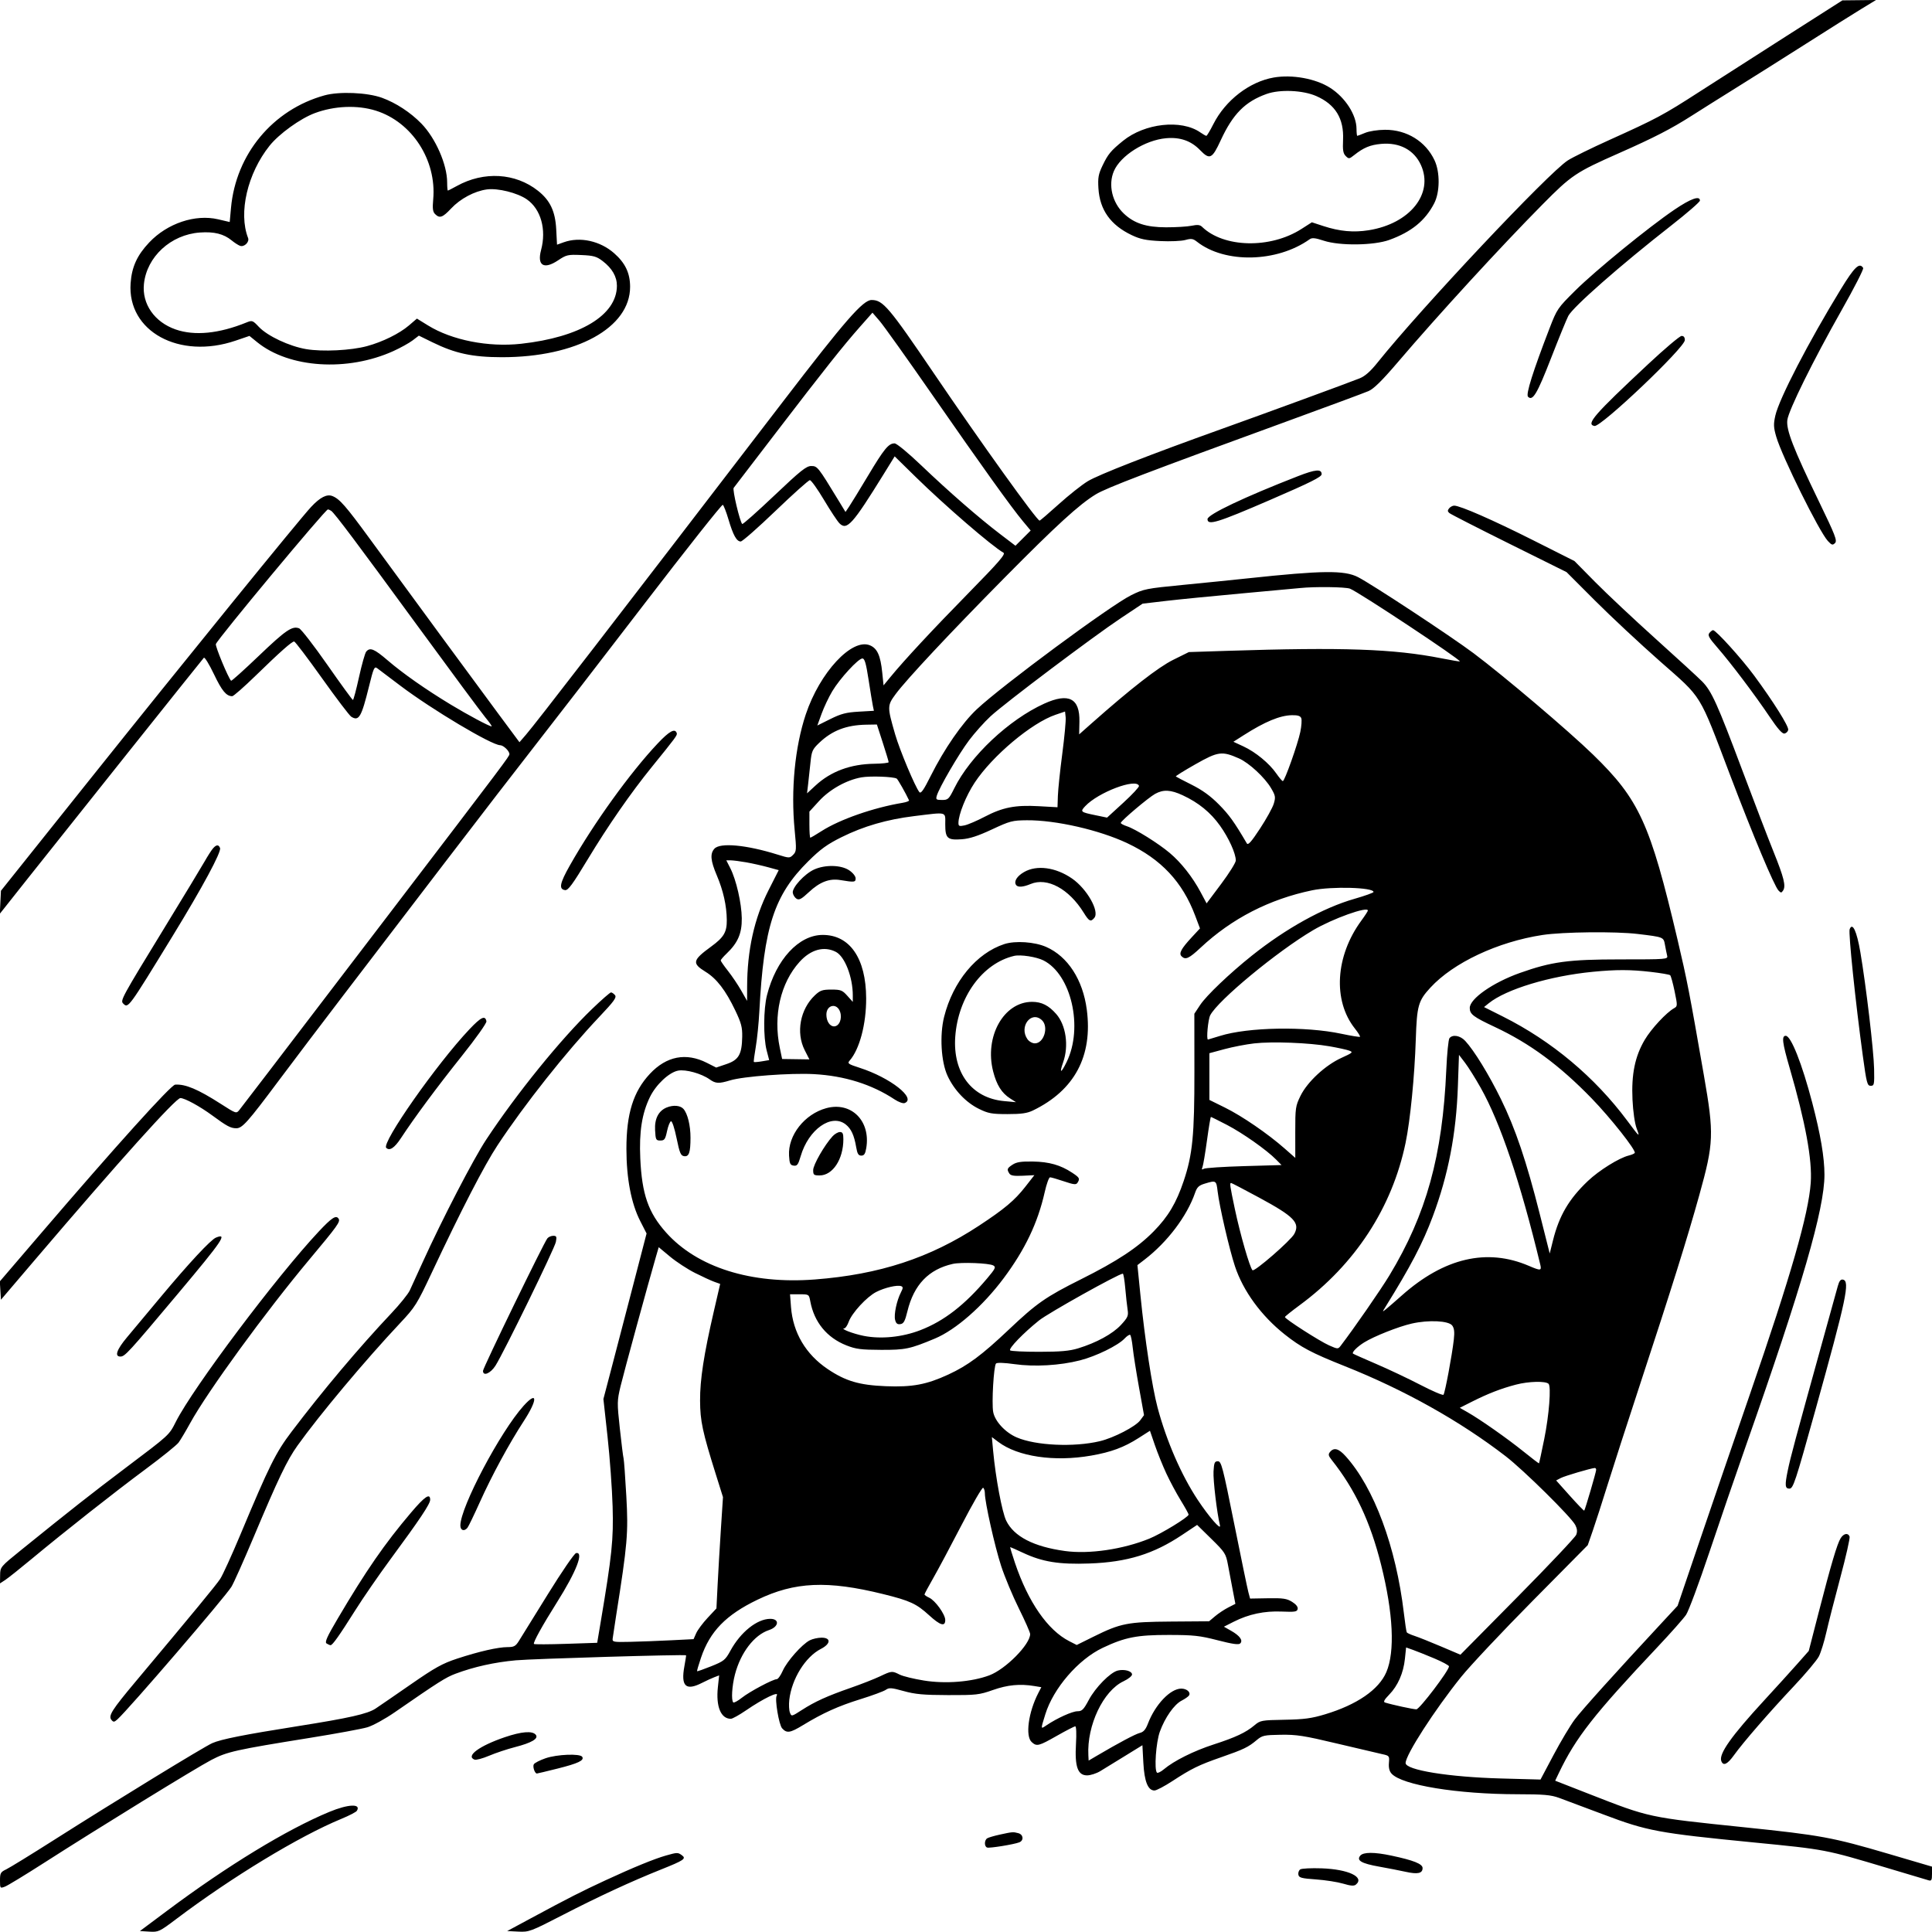 <svg version="1.1" width="1024" height="1024" xmlns="http://www.w3.org/2000/svg"><path d="M947.000 19.011 C 930.775 29.358,909.850 42.758,900.500 48.789 C 881.558 61.006,877.988 62.916,853.066 74.161 C 843.478 78.487,833.541 83.369,830.985 85.010 C 820.705 91.606,753.306 163.208,730.090 192.196 C 726.347 196.870,723.486 199.390,720.614 200.541 C 714.519 202.985,671.553 218.741,647.500 227.354 C 609.290 241.036,582.305 251.571,576.535 255.059 C 573.404 256.952,566.490 262.430,561.171 267.234 C 555.852 272.037,551.275 275.955,551.000 275.939 C 549.495 275.851,520.076 234.864,495.060 198.000 C 471.075 162.657,467.991 159.022,461.971 159.007 C 457.423 158.995,448.007 169.791,414.878 213.000 C 325.340 329.781,283.905 383.484,278.740 389.446 L 275.322 393.392 263.861 377.946 C 252.235 362.276,218.466 316.315,196.087 285.701 C 183.263 268.157,180.027 264.453,176.194 262.926 C 173.241 261.749,169.713 263.543,164.902 268.668 C 158.836 275.129,96.991 351.304,47.470 413.312 L 0.500 472.125 0.198 478.228 L -0.104 484.331 15.198 465.013 C 34.063 441.197,106.959 349.824,108.044 348.633 C 108.478 348.156,110.887 352.073,113.397 357.337 C 117.614 366.183,119.955 369.000,123.088 369.000 C 123.758 369.000,129.301 364.141,135.404 358.203 C 148.418 345.540,154.658 340.000,155.906 340.000 C 156.401 340.000,163.020 348.726,170.614 359.392 C 178.209 370.057,185.210 379.275,186.172 379.875 C 190.230 382.409,191.550 380.147,195.604 363.716 C 198.026 353.898,198.417 353.047,199.974 354.216 C 200.915 354.922,206.452 359.100,212.278 363.500 C 228.996 376.125,260.527 394.917,265.095 394.979 C 266.843 395.002,270.000 398.042,270.000 399.702 C 270.000 400.869,268.550 402.795,205.426 485.500 C 139.855 571.410,128.684 586.028,126.867 588.300 C 125.250 590.322,125.150 590.289,117.009 585.066 C 104.945 577.328,98.254 574.510,92.836 574.885 C 90.600 575.040,61.376 607.435,21.613 653.836 L -0.099 679.173 0.201 684.029 L 0.500 688.886 18.500 667.767 C 63.251 615.263,93.157 582.000,95.612 582.000 C 97.922 582.000,105.968 586.394,112.585 591.270 C 120.251 596.918,122.286 598.000,125.238 598.000 C 128.415 598.000,131.216 594.862,147.549 573.000 C 155.151 562.825,170.659 542.350,182.011 527.500 C 193.363 512.650,217.445 481.150,235.527 457.500 C 253.609 433.850,275.630 405.275,284.464 394.000 C 293.297 382.725,318.907 349.542,341.374 320.260 C 363.842 290.978,382.618 267.264,383.099 267.561 C 383.580 267.858,384.933 271.341,386.106 275.301 C 388.589 283.684,390.431 287.000,392.602 287.000 C 393.457 287.000,401.771 279.687,411.078 270.750 C 420.384 261.813,428.561 254.500,429.249 254.500 C 429.937 254.500,433.298 259.198,436.718 264.940 C 440.137 270.682,443.831 276.275,444.925 277.370 C 448.874 281.318,451.866 277.986,468.438 251.190 L 474.196 241.879 485.348 252.816 C 500.765 267.936,525.845 289.575,531.842 292.932 C 533.128 293.651,529.584 297.750,513.467 314.190 C 494.168 333.876,479.382 349.774,471.902 358.881 L 468.303 363.262 467.610 356.500 C 466.680 347.420,464.974 343.646,461.067 342.028 C 451.526 338.076,434.487 356.435,427.076 378.651 C 421.306 395.949,419.118 418.631,421.173 439.836 C 422.201 450.438,422.150 451.294,420.386 453.059 C 418.537 454.908,418.369 454.905,411.999 452.914 C 395.578 447.783,381.671 446.496,378.655 449.829 C 376.273 452.461,376.602 456.175,379.904 463.934 C 383.350 472.032,385.147 480.052,385.215 487.641 C 385.273 494.064,383.666 496.785,376.907 501.713 C 367.006 508.931,366.645 510.569,373.960 515.070 C 379.865 518.704,384.613 524.887,389.734 535.612 C 392.880 542.202,393.481 544.487,393.387 549.500 C 393.210 558.879,391.535 561.788,385.048 563.984 L 379.597 565.829 374.661 563.328 C 363.656 557.752,353.244 559.756,344.466 569.139 C 335.658 578.556,331.994 590.274,332.013 608.960 C 332.030 624.604,334.558 637.831,339.310 647.135 L 342.698 653.770 335.849 680.135 C 332.083 694.636,326.935 714.375,324.410 724.000 L 319.819 741.500 322.014 761.500 C 323.221 772.500,324.431 789.150,324.701 798.500 C 325.208 816.039,324.375 824.073,318.310 860.110 L 316.524 870.720 300.012 871.269 C 290.930 871.571,283.278 871.600,283.007 871.333 C 282.386 870.721,287.405 861.636,295.201 849.262 C 305.510 832.898,309.607 822.349,305.330 823.177 C 304.400 823.357,297.769 833.022,290.358 845.000 C 283.042 856.825,276.139 867.962,275.019 869.750 C 273.283 872.519,272.401 873.000,269.053 873.000 C 263.963 873.000,253.847 875.311,242.252 879.123 C 234.505 881.670,230.550 883.865,217.876 892.651 C 209.555 898.419,201.099 904.230,199.085 905.563 C 194.789 908.406,185.161 910.580,157.500 914.954 C 129.492 919.383,117.168 921.832,112.513 923.894 C 107.949 925.915,61.302 954.460,28.542 975.277 C 16.465 982.952,5.103 989.937,3.292 990.800 C 0.325 992.216,-0.000 992.794,-0.000 996.660 C -0.000 1000.877,0.045 1000.933,2.624 999.953 C 4.067 999.404,13.405 993.726,23.374 987.335 C 52.530 968.642,103.863 937.062,112.000 932.812 C 120.402 928.423,124.638 927.475,164.500 921.065 C 178.250 918.854,191.857 916.344,194.739 915.487 C 197.622 914.629,204.141 911.050,209.239 907.524 C 232.557 891.398,236.279 889.039,241.471 887.097 C 251.259 883.434,262.093 881.028,273.433 879.996 C 282.463 879.174,363.161 876.800,363.639 877.342 C 363.716 877.429,363.314 880.026,362.747 883.114 C 360.786 893.784,363.485 896.344,372.074 891.962 C 374.271 890.842,377.214 889.489,378.614 888.957 L 381.160 887.989 380.486 894.287 C 379.392 904.502,382.069 911.000,387.371 911.000 C 388.197 911.000,391.792 909.002,395.358 906.560 C 404.765 900.120,413.348 896.011,411.648 898.760 C 410.561 900.519,412.849 914.176,414.545 916.049 C 417.017 918.781,418.769 918.516,425.559 914.383 C 436.118 907.955,444.260 904.274,456.000 900.621 C 462.325 898.653,468.402 896.409,469.505 895.636 C 471.254 894.410,472.467 894.496,479.005 896.310 C 485.111 898.005,489.465 898.399,502.500 898.437 C 517.450 898.480,519.010 898.303,526.271 895.742 C 534.023 893.007,540.593 892.376,548.211 893.636 L 551.923 894.249 550.351 897.287 C 545.056 907.528,543.344 920.191,546.829 923.345 C 549.497 925.760,550.504 925.507,560.190 920.000 C 565.027 917.250,569.402 915.000,569.912 915.000 C 570.455 915.000,570.613 918.838,570.294 924.250 C 569.580 936.362,571.220 941.008,576.199 940.984 C 578.015 940.975,581.152 939.962,583.171 938.734 C 585.189 937.505,591.039 933.914,596.171 930.754 L 605.500 925.007 606.000 934.298 C 606.536 944.260,608.437 949.000,611.895 949.000 C 612.912 949.000,617.176 946.759,621.371 944.021 C 631.602 937.342,635.374 935.499,647.320 931.341 C 659.159 927.220,661.614 926.037,666.006 922.342 C 669.012 919.812,669.962 919.599,678.876 919.459 C 687.216 919.328,691.168 919.944,708.500 924.076 C 719.500 926.698,730.297 929.232,732.493 929.708 C 736.382 930.549,736.478 930.672,736.160 934.365 C 735.940 936.914,736.397 938.781,737.553 940.058 C 743.062 946.146,772.403 950.950,804.275 950.983 C 818.166 950.997,821.948 951.324,826.275 952.886 C 829.149 953.923,839.844 957.924,850.042 961.778 C 873.078 970.484,878.955 971.575,929.500 976.532 C 967.796 980.287,967.252 980.183,1000.500 990.128 C 1011.500 993.418,1021.288 996.341,1022.250 996.623 C 1023.705 997.048,1024.000 996.478,1024.000 993.244 L 1024.000 989.353 1001.020 982.592 C 971.227 973.826,965.099 972.697,924.500 968.494 C 873.471 963.212,874.465 963.425,842.387 950.887 L 824.275 943.807 826.261 939.653 C 835.184 920.992,844.804 908.713,878.481 873.000 C 885.482 865.575,892.311 857.868,893.656 855.874 C 895.001 853.880,900.530 839.030,905.942 822.874 C 911.354 806.718,920.057 781.350,925.281 766.500 C 955.230 681.363,967.000 640.779,967.000 622.648 C 967.000 613.470,964.949 601.363,960.536 584.500 C 955.106 563.751,949.264 549.000,946.474 549.000 C 944.213 549.000,944.650 552.613,948.521 565.934 C 956.930 594.870,960.586 614.743,959.732 626.880 C 958.556 643.584,949.195 676.134,927.484 739.000 C 919.412 762.375,907.486 797.162,900.983 816.304 L 889.159 851.108 881.546 859.304 C 856.133 886.660,838.395 906.348,834.642 911.365 C 832.275 914.530,827.224 922.988,823.419 930.159 L 816.500 943.198 795.500 942.629 C 767.915 941.882,745.000 938.166,745.000 934.439 C 745.000 930.127,760.394 906.255,774.426 888.810 C 779.155 882.930,796.192 864.808,812.287 848.538 L 841.550 818.957 844.229 811.228 C 845.702 806.978,849.219 796.075,852.043 787.000 C 854.868 777.925,862.577 754.075,869.175 734.000 C 886.151 682.348,894.250 656.487,900.646 633.500 C 908.373 605.731,908.548 601.229,903.108 570.000 C 895.382 525.641,894.179 519.452,889.121 498.000 C 874.569 436.292,868.857 423.787,844.332 399.947 C 831.412 387.389,797.082 358.257,781.000 346.206 C 769.055 337.255,727.061 309.602,719.744 305.870 C 712.517 302.182,700.906 302.312,661.500 306.522 C 653.800 307.344,638.275 308.915,627.000 310.012 C 607.519 311.908,606.152 312.180,599.500 315.488 C 588.433 320.991,531.023 363.421,517.707 375.938 C 509.917 383.261,500.468 396.939,493.269 411.315 C 489.502 418.836,488.101 420.823,487.276 419.815 C 485.063 417.114,476.877 397.605,474.469 389.296 C 470.198 374.557,470.205 373.991,474.745 367.845 C 480.456 360.114,503.628 335.358,532.464 306.181 C 559.876 278.444,572.026 267.343,580.817 262.000 C 586.515 258.537,608.214 250.253,683.000 222.988 C 704.175 215.268,723.247 208.193,725.381 207.265 C 728.156 206.059,732.555 201.719,740.816 192.039 C 762.479 166.653,795.249 130.923,817.500 108.428 C 832.975 92.784,835.159 91.319,858.209 81.126 C 876.669 72.963,885.791 68.270,896.500 61.429 C 901.450 58.267,912.475 51.339,921.000 46.034 C 929.525 40.729,945.950 30.370,957.500 23.016 C 969.050 15.661,982.062 7.474,986.415 4.822 L 994.330 0.000 985.415 0.099 L 976.500 0.197 947.000 19.011 M675.094 41.090 C 662.229 43.323,649.472 53.179,643.096 65.810 C 641.377 69.215,639.710 72.000,639.390 72.000 C 639.070 72.000,637.614 71.169,636.154 70.153 C 626.117 63.169,606.706 65.307,595.199 74.664 C 588.719 79.933,587.262 81.697,584.331 87.827 C 582.187 92.309,581.847 94.211,582.190 99.827 C 582.885 111.232,588.631 119.306,599.839 124.626 C 604.371 126.777,607.395 127.406,615.000 127.776 C 620.225 128.030,626.177 127.774,628.226 127.206 C 631.391 126.330,632.324 126.467,634.424 128.119 C 649.215 139.754,676.819 139.153,694.136 126.819 C 695.414 125.909,697.052 126.074,701.636 127.577 C 710.131 130.363,728.184 130.137,736.420 127.143 C 748.122 122.889,755.387 116.962,760.140 107.795 C 763.202 101.888,763.302 91.309,760.354 85.000 C 755.647 74.926,745.591 68.725,734.064 68.790 C 730.280 68.811,725.692 69.520,723.553 70.414 C 721.464 71.286,719.586 72.000,719.378 72.000 C 719.170 72.000,718.990 70.313,718.978 68.250 C 718.935 60.851,713.022 51.670,705.000 46.546 C 697.343 41.656,684.906 39.387,675.094 41.090 M697.618 50.900 C 707.769 55.328,712.371 62.846,711.849 74.146 C 711.600 79.555,711.890 81.319,713.256 82.685 C 714.885 84.314,715.127 84.288,717.739 82.210 C 722.705 78.259,726.235 76.789,732.016 76.265 C 741.789 75.379,749.488 79.463,753.120 87.459 C 760.010 102.626,747.304 118.524,725.500 122.021 C 717.423 123.316,710.049 122.641,701.408 119.815 L 695.316 117.822 689.753 121.382 C 673.265 131.928,648.573 131.366,637.078 120.183 C 636.017 119.150,634.621 119.015,631.578 119.650 C 629.335 120.117,623.225 120.490,618.000 120.478 C 607.492 120.453,601.116 118.375,595.658 113.196 C 589.467 107.321,587.272 97.991,590.371 90.718 C 593.882 82.480,606.868 74.276,617.995 73.267 C 625.437 72.592,631.261 74.611,636.012 79.512 C 641.192 84.857,642.427 84.277,647.016 74.344 C 653.448 60.422,659.949 53.855,671.314 49.798 C 678.359 47.284,690.493 47.792,697.618 50.900 M172.000 50.545 C 144.577 58.137,125.015 81.689,122.429 110.225 L 121.754 117.675 115.627 116.241 C 103.482 113.397,88.669 118.370,79.079 128.510 C 72.667 135.289,69.842 141.480,69.225 150.100 C 67.399 175.621,94.997 190.727,124.859 180.552 L 132.218 178.045 136.359 181.402 C 153.279 195.119,184.152 197.112,208.524 186.062 C 212.285 184.356,216.857 181.821,218.684 180.428 L 222.006 177.894 229.253 181.448 C 241.291 187.351,250.428 189.311,266.000 189.328 C 305.496 189.374,334.016 173.710,333.968 152.000 C 333.952 144.752,331.409 139.410,325.497 134.207 C 318.079 127.677,307.390 125.341,298.867 128.386 L 295.234 129.684 294.805 121.500 C 294.305 111.971,291.573 106.206,285.147 101.116 C 273.183 91.641,256.453 90.654,242.124 98.580 C 239.717 99.911,237.580 101.000,237.374 101.000 C 237.168 101.000,237.000 99.057,237.000 96.682 C 237.000 87.238,230.874 73.247,223.349 65.505 C 217.604 59.593,209.837 54.510,202.461 51.834 C 194.684 49.012,179.809 48.383,172.000 50.545 M199.187 58.647 C 218.392 64.677,231.483 84.902,229.609 105.648 C 229.170 110.518,229.387 112.244,230.594 113.451 C 233.019 115.876,234.575 115.336,239.118 110.489 C 243.987 105.294,251.495 101.294,258.051 100.402 C 263.843 99.614,274.205 102.185,279.217 105.654 C 286.663 110.807,289.703 121.606,286.781 132.527 C 284.578 140.766,288.269 143.012,295.774 138.001 C 300.202 135.044,300.977 134.866,308.078 135.173 C 314.599 135.454,316.180 135.899,319.413 138.366 C 324.436 142.197,326.996 146.644,326.974 151.500 C 326.904 167.036,307.529 178.751,276.191 182.207 C 258.846 184.120,239.539 180.320,226.869 172.500 L 220.977 168.864 216.739 172.497 C 211.692 176.822,202.775 181.217,194.500 183.458 C 185.990 185.763,170.934 186.507,162.297 185.050 C 153.377 183.546,141.768 178.094,137.224 173.276 C 133.942 169.796,133.658 169.694,130.647 170.916 C 116.045 176.843,103.134 178.113,93.079 174.613 C 81.884 170.716,75.193 161.113,76.286 150.514 C 77.777 136.074,90.546 124.338,105.966 123.235 C 113.483 122.697,118.587 123.966,122.775 127.416 C 124.274 128.650,126.274 129.942,127.221 130.287 C 129.429 131.093,132.320 128.267,131.483 126.121 C 126.295 112.817,131.147 91.962,142.848 77.272 C 147.852 70.989,159.140 62.840,166.817 59.967 C 177.204 56.081,189.424 55.583,199.187 58.647 M887.500 111.122 C 873.826 120.387,845.680 143.342,834.926 154.000 C 825.602 163.241,825.230 163.787,821.292 174.000 C 812.457 196.909,808.640 209.040,809.876 210.276 C 812.351 212.751,814.661 208.886,822.058 189.900 C 826.214 179.230,830.345 169.122,831.236 167.438 C 833.800 162.594,858.865 140.578,885.750 119.555 C 894.138 112.997,901.000 107.039,901.000 106.315 C 901.000 103.534,896.153 105.260,887.500 111.122 M975.694 153.250 C 958.577 181.227,942.951 211.391,940.955 220.312 C 939.941 224.843,940.016 226.544,941.450 231.478 C 944.495 241.950,964.216 281.783,968.811 286.741 C 970.853 288.945,971.343 289.086,972.597 287.831 C 973.852 286.577,972.759 283.746,964.146 265.945 C 950.461 237.664,946.630 227.794,947.325 222.611 C 948.037 217.304,961.022 191.040,976.161 164.287 C 982.763 152.620,987.876 142.608,987.523 142.037 C 985.586 138.902,982.934 141.415,975.694 153.250 M494.097 209.212 C 520.558 247.336,536.026 268.907,542.235 276.345 L 546.280 281.191 542.248 285.223 L 538.216 289.254 530.058 283.044 C 518.886 274.539,502.882 260.599,488.291 246.662 C 481.341 240.023,475.251 235.000,474.152 235.000 C 470.974 235.000,468.634 237.842,460.158 252.000 C 455.712 259.425,451.188 266.816,450.103 268.425 L 448.131 271.349 444.316 265.080 C 433.563 247.414,433.235 247.000,429.968 247.000 C 427.367 247.000,424.344 249.416,410.410 262.631 C 401.345 271.227,393.689 278.022,393.397 277.730 C 392.114 276.447,388.117 259.556,388.866 258.579 C 389.320 257.985,399.516 244.675,411.524 229.000 C 436.928 195.836,446.859 183.327,455.893 173.112 L 462.427 165.724 466.215 170.112 C 468.299 172.525,480.846 190.121,494.097 209.212 M873.500 193.065 C 844.775 219.904,840.458 224.877,845.099 225.778 C 848.559 226.450,893.000 184.225,893.000 180.265 C 893.000 178.753,892.419 178.019,891.250 178.058 C 890.288 178.089,882.300 184.843,873.500 193.065 M688.000 252.361 C 659.642 263.395,640.000 272.719,640.000 275.147 C 640.000 278.657,645.237 277.055,673.000 265.053 C 694.664 255.687,700.500 252.775,700.500 251.332 C 700.500 248.480,697.295 248.744,688.000 252.361 M768.072 269.413 C 767.168 270.502,767.197 271.081,768.199 271.935 C 768.915 272.545,783.181 279.836,799.901 288.137 L 830.303 303.231 845.420 318.365 C 853.734 326.689,869.220 341.150,879.834 350.500 C 902.629 370.581,900.196 366.627,917.056 411.000 C 929.218 443.012,940.380 469.618,942.646 472.000 C 943.914 473.333,944.183 473.333,945.072 472.000 C 946.649 469.636,945.540 465.143,939.976 451.346 C 937.126 444.281,929.687 424.884,923.444 408.241 C 910.220 372.987,907.195 366.293,902.188 361.208 C 900.160 359.148,889.050 348.956,877.500 338.560 C 865.950 328.164,851.550 314.642,845.500 308.512 L 834.500 297.367 812.500 286.292 C 791.333 275.637,773.903 268.000,770.748 268.000 C 769.921 268.000,768.717 268.636,768.072 269.413 M175.548 270.765 C 177.387 272.055,188.902 287.394,221.515 332.000 C 239.007 355.925,255.089 377.637,257.253 380.250 C 259.416 382.863,260.907 385.000,260.565 385.000 C 259.332 385.000,247.945 378.924,238.818 373.396 C 225.567 365.371,213.607 356.983,205.500 350.030 C 198.320 343.872,196.101 342.968,194.096 345.384 C 193.464 346.146,191.748 352.221,190.281 358.884 C 188.815 365.548,187.365 370.999,187.058 370.998 C 186.751 370.997,180.652 362.617,173.504 352.375 C 166.356 342.133,159.608 333.421,158.509 333.014 C 154.833 331.654,151.409 334.000,137.118 347.666 C 129.307 355.137,122.720 361.053,122.481 360.814 C 120.967 359.300,113.986 342.478,114.412 341.369 C 115.559 338.380,172.464 269.987,173.780 270.015 C 174.176 270.024,174.972 270.361,175.548 270.765 M715.516 312.006 C 720.078 313.740,774.559 349.821,773.745 350.568 C 773.610 350.692,769.225 349.950,764.000 348.918 C 738.644 343.912,711.706 342.975,650.306 344.964 L 630.111 345.618 621.802 349.735 C 613.912 353.645,599.434 364.909,578.735 383.241 L 571.971 389.232 572.116 382.530 C 572.386 370.096,566.467 367.048,553.485 372.934 C 534.761 381.424,514.260 400.699,505.819 417.750 C 502.923 423.601,502.506 424.000,499.295 424.000 C 496.211 424.000,495.931 423.773,496.518 421.750 C 497.744 417.527,508.165 399.631,513.613 392.393 C 516.603 388.420,521.719 382.698,524.982 379.677 C 532.534 372.686,579.229 337.521,594.214 327.541 L 605.608 319.952 617.964 318.504 C 624.760 317.708,642.736 315.929,657.910 314.550 C 673.085 313.172,687.075 311.882,689.000 311.682 C 696.863 310.868,713.043 311.066,715.516 312.006 M906.018 335.478 C 905.005 336.699,905.740 338.044,910.255 343.228 C 917.405 351.437,930.133 368.300,937.921 379.883 C 942.216 386.270,944.649 389.022,945.805 388.799 C 946.725 388.622,947.618 387.746,947.790 386.853 C 948.149 384.988,939.898 371.840,929.684 358.000 C 923.016 348.965,909.466 334.000,907.953 334.000 C 907.564 334.000,906.693 334.665,906.018 335.478 M460.360 360.250 C 461.310 366.438,462.334 372.677,462.635 374.116 L 463.182 376.732 455.109 377.200 C 448.498 377.583,445.784 378.289,440.119 381.101 L 433.202 384.534 435.474 378.276 C 436.723 374.833,439.265 369.472,441.123 366.363 C 445.145 359.629,454.921 349.000,457.093 349.000 C 458.285 349.000,459.022 351.537,460.360 360.250 M563.025 399.538 C 561.855 408.457,560.809 418.477,560.699 421.805 L 560.500 427.857 550.500 427.299 C 538.076 426.605,531.401 427.918,521.803 432.944 C 517.786 435.048,513.038 437.082,511.250 437.464 C 508.439 438.065,508.000 437.890,508.000 436.169 C 508.000 431.730,512.021 421.736,516.585 414.829 C 525.993 400.593,546.758 383.156,559.438 378.844 L 564.500 377.122 564.825 380.223 C 565.004 381.928,564.194 390.620,563.025 399.538 M689.703 380.668 C 690.055 381.585,689.826 384.847,689.194 387.918 C 687.861 394.393,680.895 414.000,679.928 414.000 C 679.567 414.000,678.009 412.178,676.466 409.951 C 672.732 404.562,665.457 398.583,658.990 395.587 L 653.728 393.149 659.114 389.714 C 670.454 382.480,678.425 379.175,684.781 379.070 C 687.900 379.019,689.237 379.453,689.703 380.668 M467.886 393.620 C 469.599 398.911,471.000 403.569,471.000 403.971 C 471.000 404.373,467.586 404.749,463.414 404.805 C 450.823 404.976,440.393 408.831,432.273 416.316 L 427.745 420.490 428.338 415.495 C 428.665 412.748,429.225 407.575,429.584 404.000 C 430.175 398.119,430.611 397.143,434.163 393.748 C 441.016 387.198,448.546 384.289,459.136 384.100 L 464.772 384.000 467.886 393.620 M348.614 394.026 C 333.970 409.550,314.715 436.285,302.037 458.698 C 296.672 468.183,296.069 471.302,299.510 471.771 C 301.112 471.990,303.452 468.810,311.500 455.476 C 322.274 437.628,334.335 420.247,345.500 406.479 C 358.274 390.728,359.056 389.667,358.694 388.580 C 357.786 385.852,354.806 387.463,348.614 394.026 M656.675 401.974 C 662.034 404.345,670.381 412.088,673.721 417.787 C 676.022 421.713,676.160 422.522,675.123 425.983 C 674.491 428.094,671.215 434.023,667.843 439.157 C 663.162 446.286,661.506 448.139,660.835 446.996 C 654.134 435.587,651.488 431.898,646.074 426.420 C 641.610 421.903,637.293 418.769,631.635 415.937 C 627.196 413.716,623.402 411.735,623.203 411.536 C 623.004 411.338,627.715 408.413,633.671 405.038 C 645.638 398.257,647.661 397.987,656.675 401.974 M475.269 412.673 C 475.875 413.042,480.077 420.445,481.808 424.193 C 481.984 424.574,480.412 425.172,478.314 425.522 C 462.918 428.091,445.110 434.309,435.446 440.491 C 432.429 442.421,429.745 444.000,429.481 444.000 C 429.216 444.000,429.000 440.886,429.000 437.081 L 429.000 430.161 434.078 424.605 C 439.747 418.403,448.671 413.411,456.594 412.013 C 461.198 411.200,473.571 411.637,475.269 412.673 M603.683 416.529 C 603.868 417.095,600.137 421.111,595.391 425.455 L 586.763 433.351 580.643 432.087 C 572.666 430.440,572.433 430.235,575.175 427.299 C 582.053 419.935,602.295 412.287,603.683 416.529 M626.895 421.531 C 635.265 425.427,641.623 430.613,646.627 437.626 C 651.280 444.146,655.000 452.343,655.000 456.074 C 655.000 457.204,651.519 462.781,647.264 468.469 L 639.527 478.810 636.344 472.851 C 632.058 464.831,626.045 457.194,620.002 452.099 C 613.911 446.963,601.861 439.439,597.332 437.944 C 595.499 437.340,594.012 436.542,594.027 436.172 C 594.069 435.090,608.765 422.664,612.267 420.750 C 616.642 418.359,620.526 418.566,626.895 421.531 M501.000 436.878 C 501.000 444.351,502.128 445.376,509.748 444.825 C 513.926 444.522,518.305 443.097,525.750 439.617 C 535.306 435.150,536.560 434.821,544.250 434.756 C 559.532 434.629,582.672 439.913,597.495 446.914 C 615.466 455.404,626.735 467.430,633.460 485.298 L 636.011 492.074 631.645 496.787 C 626.048 502.829,624.714 505.314,626.247 506.847 C 628.317 508.917,630.154 508.085,636.393 502.250 C 652.884 486.827,672.823 476.580,695.500 471.871 C 705.929 469.706,728.009 470.316,727.996 472.769 C 727.994 473.171,723.426 474.810,717.844 476.411 C 701.318 481.150,681.595 492.077,663.500 506.519 C 651.775 515.876,639.408 527.668,636.132 532.615 L 633.026 537.303 633.059 568.032 C 633.096 601.650,632.091 611.915,627.398 625.901 C 623.487 637.556,619.161 644.827,611.500 652.621 C 602.970 661.299,592.117 668.458,573.003 678.013 C 554.255 687.386,549.498 690.700,534.730 704.677 C 520.408 718.232,512.984 723.751,502.659 728.522 C 491.083 733.870,483.566 735.275,469.500 734.718 C 455.435 734.160,448.174 732.018,438.683 725.626 C 427.067 717.803,420.288 706.335,419.248 692.750 L 418.731 686.000 423.754 686.000 C 428.768 686.000,428.779 686.007,429.475 689.750 C 431.525 700.770,438.262 708.991,448.581 713.069 C 453.638 715.067,456.320 715.414,467.000 715.454 C 479.852 715.501,482.317 714.984,495.500 709.469 C 506.622 704.816,520.930 692.268,531.953 677.500 C 543.316 662.276,550.059 648.127,553.726 631.811 C 554.692 627.515,555.961 624.000,556.547 624.000 C 557.132 624.000,560.449 624.958,563.917 626.129 C 569.167 627.902,570.368 628.028,571.096 626.879 C 572.488 624.680,572.216 624.171,568.250 621.553 C 562.092 617.489,556.083 615.778,547.460 615.634 C 541.282 615.531,538.792 615.911,536.710 617.273 C 533.758 619.205,533.557 619.750,534.971 621.988 C 535.676 623.102,537.458 623.399,542.076 623.170 L 548.239 622.864 543.370 629.090 C 537.779 636.237,532.416 640.740,518.901 649.634 C 492.913 666.737,466.175 675.503,431.931 678.144 C 398.084 680.755,369.508 671.727,352.991 653.203 C 343.605 642.677,340.233 632.977,339.365 614.000 C 338.715 599.795,340.244 590.110,344.514 581.382 C 347.722 574.826,354.657 568.343,359.418 567.449 C 363.473 566.689,371.785 568.999,376.134 572.095 C 379.302 574.352,381.003 574.433,387.000 572.613 C 393.994 570.491,418.906 568.635,431.357 569.308 C 447.576 570.184,462.085 574.733,474.175 582.735 C 476.252 584.109,478.637 584.970,479.475 584.648 C 485.884 582.189,471.862 571.182,455.691 565.979 C 449.521 563.994,449.017 563.634,450.324 562.144 C 455.598 556.134,459.137 542.779,459.084 529.084 C 459.003 507.937,450.397 495.449,435.961 495.531 C 423.316 495.603,411.338 508.594,406.522 527.460 C 404.642 534.822,404.548 549.821,406.338 556.722 L 407.676 561.879 403.770 562.539 C 401.623 562.902,399.727 563.041,399.557 562.849 C 399.387 562.657,399.838 559.125,400.559 555.000 C 401.280 550.875,402.142 542.325,402.474 536.000 C 404.829 491.221,410.315 474.396,428.402 456.478 C 434.885 450.056,438.395 447.514,446.000 443.733 C 457.708 437.913,470.093 434.318,484.500 432.558 C 502.390 430.373,501.000 430.009,501.000 436.878 M112.824 449.750 C 112.007 450.712,110.062 453.750,108.502 456.500 C 106.942 459.250,97.194 475.351,86.838 492.280 C 64.589 528.652,63.694 530.294,65.254 531.854 C 67.971 534.571,67.765 534.851,91.572 495.977 C 107.271 470.341,117.414 451.521,116.631 449.480 C 115.880 447.523,114.640 447.611,112.824 449.750 M395.566 457.058 C 398.830 457.641,404.029 458.808,407.119 459.654 L 412.738 461.190 407.335 471.845 C 399.778 486.749,396.025 503.677,395.993 523.000 L 395.981 530.500 392.850 525.000 C 391.127 521.975,387.981 517.304,385.859 514.619 C 383.737 511.935,382.000 509.432,382.000 509.056 C 382.000 508.681,383.390 507.052,385.089 505.437 C 391.088 499.733,393.261 494.688,393.158 486.698 C 393.055 478.669,390.210 466.293,387.041 460.081 L 384.959 456.000 387.296 456.000 C 388.581 456.000,392.303 456.476,395.566 457.058 M431.500 460.866 C 426.389 463.194,419.772 470.420,420.190 473.218 C 420.360 474.361,421.256 475.770,422.181 476.349 C 423.541 477.202,424.792 476.533,428.737 472.843 C 434.509 467.443,439.581 465.494,445.367 466.452 C 452.891 467.698,453.500 467.630,453.500 465.540 C 453.500 464.427,452.032 462.590,450.102 461.290 C 445.815 458.401,437.336 458.208,431.500 460.866 M542.756 462.216 C 539.017 464.383,537.317 467.086,538.494 468.991 C 539.370 470.408,542.166 470.246,546.246 468.542 C 555.047 464.864,566.562 471.086,574.396 483.750 C 577.261 488.381,578.102 488.787,580.026 486.468 C 582.869 483.044,576.097 471.101,568.221 465.650 C 559.577 459.667,549.499 458.308,542.756 462.216 M725.000 482.616 C 725.000 482.955,723.441 485.356,721.535 487.952 C 707.768 506.707,706.351 530.292,718.099 545.126 C 719.827 547.307,721.053 549.280,720.824 549.510 C 720.594 549.739,716.152 549.023,710.953 547.919 C 691.863 543.863,661.457 544.403,646.600 549.062 C 643.245 550.114,640.388 550.980,640.250 550.987 C 639.294 551.036,640.281 540.356,641.440 538.116 C 645.526 530.215,676.912 504.254,695.952 493.028 C 706.366 486.888,725.000 480.209,725.000 482.616 M980.360 492.504 C 979.625 494.419,983.445 531.201,987.317 559.500 C 989.314 574.094,989.682 575.500,991.503 575.500 C 993.365 575.500,993.488 574.890,993.316 566.500 C 993.119 556.887,989.071 522.567,986.017 504.618 C 984.127 493.516,981.846 488.631,980.360 492.504 M868.026 495.020 C 881.830 496.681,881.712 496.633,882.468 500.807 C 882.836 502.838,883.351 505.400,883.614 506.500 C 884.082 508.460,883.584 508.500,858.796 508.500 C 831.341 508.500,822.393 509.707,805.581 515.681 C 791.308 520.752,779.000 529.341,779.000 534.230 C 779.000 537.548,780.840 538.946,792.248 544.298 C 810.885 553.041,826.526 564.574,843.596 582.157 C 853.631 592.496,867.268 609.757,866.448 611.084 C 866.212 611.466,864.777 612.084,863.259 612.458 C 858.142 613.720,847.539 620.323,841.630 625.930 C 831.586 635.460,826.383 644.314,823.112 657.440 L 821.383 664.380 816.101 643.440 C 809.055 615.503,803.201 598.186,795.503 582.500 C 789.126 569.506,781.334 556.811,776.605 551.707 C 773.952 548.845,769.931 548.145,768.242 550.250 C 767.690 550.938,766.935 558.475,766.564 567.000 C 764.579 612.584,755.999 643.601,736.415 675.992 C 731.784 683.650,717.696 703.997,710.560 713.332 C 709.207 715.102,708.998 715.093,704.429 713.071 C 699.454 710.871,680.976 699.013,681.033 698.057 C 681.051 697.751,684.539 694.947,688.783 691.826 C 718.222 670.180,737.862 640.092,744.993 605.714 C 747.469 593.773,749.756 570.582,750.404 550.814 C 750.990 532.981,751.710 530.440,758.160 523.442 C 770.337 510.231,793.873 499.176,817.500 495.568 C 828.341 493.913,856.304 493.609,868.026 495.020 M532.286 500.390 C 517.530 505.213,505.096 520.250,500.402 538.947 C 497.969 548.638,498.784 562.765,502.202 570.175 C 505.690 577.735,511.960 584.341,518.857 587.724 C 523.816 590.156,525.652 590.492,534.000 590.496 C 541.360 590.499,544.401 590.064,547.500 588.563 C 569.552 577.885,579.249 559.706,576.019 535.101 C 573.941 519.271,565.954 506.938,554.516 501.896 C 548.366 499.185,538.101 498.490,532.286 500.390 M443.040 504.521 C 447.761 506.962,452.000 517.863,452.000 527.565 L 452.000 531.032 449.082 527.766 C 446.455 524.825,445.614 524.500,440.648 524.500 C 435.894 524.500,434.690 524.915,431.939 527.500 C 424.107 534.861,421.781 547.287,426.496 556.581 C 427.869 559.286,428.994 561.500,428.996 561.500 C 428.999 561.500,425.747 561.453,421.770 561.395 L 414.540 561.289 413.313 555.395 C 409.735 538.194,413.685 521.002,423.785 509.813 C 429.725 503.232,436.792 501.289,443.040 504.521 M553.068 509.046 C 567.825 516.527,574.247 544.580,565.376 562.813 C 562.348 569.037,561.329 569.155,563.489 563.030 C 566.576 554.282,564.999 543.346,559.797 537.422 C 555.796 532.865,552.085 531.000,547.018 531.000 C 531.994 531.000,521.670 549.451,526.388 567.869 C 528.236 575.082,530.893 579.311,535.389 582.192 L 538.500 584.186 532.143 583.597 C 515.096 582.018,504.952 568.636,506.302 549.508 C 507.793 528.383,520.759 510.569,537.500 506.643 C 540.898 505.846,549.320 507.146,553.068 509.046 M874.830 515.110 C 880.148 515.721,884.827 516.520,885.226 516.886 C 885.625 517.252,886.684 521.096,887.580 525.427 C 889.143 532.984,889.134 533.345,887.355 534.337 C 883.224 536.640,875.227 545.238,871.751 551.114 C 866.563 559.884,864.618 569.391,865.257 582.856 C 865.552 589.073,866.453 595.368,867.422 597.990 C 869.299 603.071,869.148 602.948,862.481 594.000 C 845.236 570.852,822.493 551.793,796.626 538.812 L 786.570 533.766 789.032 531.773 C 798.272 524.291,821.482 517.275,844.301 515.066 C 856.627 513.873,864.148 513.884,874.830 515.110 M313.833 534.750 C 297.258 550.692,273.832 579.598,257.712 604.000 C 250.920 614.283,234.398 646.160,224.024 669.000 C 221.152 675.325,218.074 682.059,217.185 683.965 C 216.296 685.870,211.942 691.270,207.511 695.965 C 190.293 714.203,171.105 736.979,154.537 758.845 C 146.121 769.951,142.780 776.669,127.414 813.381 C 122.837 824.316,118.010 834.891,116.687 836.881 C 114.491 840.184,103.035 854.093,72.109 891.000 C 59.186 906.423,57.283 909.431,59.081 911.597 C 60.127 912.858,60.549 912.815,62.262 911.275 C 68.235 905.907,119.269 846.552,122.686 841.000 C 123.870 839.075,129.147 827.263,134.411 814.751 C 147.505 783.633,152.140 773.960,157.662 766.221 C 169.182 750.077,193.560 720.970,211.949 701.401 C 220.073 692.756,220.920 691.408,228.917 674.401 C 244.487 641.287,256.731 617.568,263.713 607.000 C 278.060 585.281,300.034 557.556,317.652 538.942 C 325.475 530.678,326.947 528.641,325.957 527.449 C 325.296 526.652,324.345 526.000,323.843 526.000 C 323.341 526.000,318.837 529.938,313.833 534.750 M445.288 536.348 C 446.493 539.985,444.798 544.000,442.057 544.000 C 439.793 544.000,438.000 541.244,438.000 537.766 C 438.000 532.497,443.647 531.399,445.288 536.348 M248.809 545.543 C 231.508 563.835,202.089 605.755,204.712 608.378 C 206.491 610.157,209.076 608.454,212.495 603.250 C 219.811 592.117,231.515 576.324,244.756 559.723 C 252.307 550.256,257.998 542.232,257.818 541.306 C 257.175 537.990,254.975 539.025,248.809 545.543 M552.171 540.655 C 555.996 544.116,553.354 553.000,548.500 553.000 C 547.167 553.000,545.426 552.018,544.557 550.777 C 539.962 544.218,546.502 535.524,552.171 540.655 M704.611 554.552 C 709.073 555.327,713.798 556.362,715.111 556.851 C 717.309 557.670,716.981 557.977,710.994 560.697 C 702.447 564.581,692.932 573.403,689.288 580.822 C 686.649 586.197,686.501 587.227,686.515 600.102 L 686.530 613.704 680.892 608.741 C 671.970 600.888,658.307 591.518,649.292 587.070 L 641.000 582.978 641.000 570.599 L 641.000 558.219 648.990 556.063 C 653.385 554.877,660.472 553.509,664.740 553.023 C 674.349 551.929,693.817 552.675,704.611 554.552 M784.772 576.500 C 795.258 595.123,805.756 626.265,816.374 670.250 C 817.170 673.548,816.593 673.612,810.333 670.927 C 788.135 661.407,765.438 666.693,743.000 686.611 C 739.425 689.785,735.618 693.083,734.539 693.941 C 732.635 695.455,732.624 695.427,734.133 693.000 C 747.677 671.216,754.061 659.018,759.401 644.722 C 767.623 622.710,771.825 600.943,772.705 575.796 L 773.290 559.092 776.497 563.296 C 778.261 565.608,781.984 571.550,784.772 576.500 M353.388 586.980 C 349.055 588.731,346.887 592.924,347.206 598.941 C 347.480 604.121,347.670 604.500,349.993 604.500 C 352.172 604.500,352.618 603.879,353.532 599.570 C 354.107 596.859,355.051 594.483,355.630 594.290 C 356.235 594.088,357.496 597.891,358.592 603.219 C 360.229 611.183,360.801 612.543,362.620 612.802 C 365.183 613.168,365.969 610.876,365.981 603.000 C 365.990 596.553,364.438 590.217,362.246 587.750 C 360.595 585.893,356.878 585.570,353.388 586.980 M437.939 587.354 C 426.438 590.483,417.578 601.763,418.206 612.478 C 418.456 616.753,418.822 617.546,420.662 617.808 C 422.495 618.069,423.060 617.307,424.373 612.808 C 428.521 598.588,440.664 590.015,448.230 595.966 C 451.129 598.247,452.718 601.685,453.791 608.000 C 454.392 611.538,454.973 612.500,456.511 612.500 C 458.014 612.500,458.621 611.574,459.136 608.500 C 461.550 594.089,451.187 583.751,437.939 587.354 M650.311 596.223 C 658.695 600.584,671.345 609.503,676.368 614.594 L 679.236 617.500 659.311 618.072 C 648.352 618.386,638.773 619.022,638.023 619.486 C 636.995 620.121,636.831 619.882,637.355 618.516 C 637.738 617.520,638.809 611.146,639.736 604.352 C 640.662 597.559,641.595 592.000,641.808 592.000 C 642.020 592.000,645.847 593.900,650.311 596.223 M441.280 602.250 C 437.034 606.869,431.000 617.378,431.000 620.155 C 431.000 622.728,431.328 623.000,434.423 623.000 C 441.366 623.000,447.000 614.407,447.000 603.818 C 447.000 600.788,446.623 600.000,445.174 600.000 C 444.170 600.000,442.418 601.013,441.280 602.250 M645.363 631.434 C 646.295 639.362,651.601 662.289,654.565 671.192 C 658.931 684.307,668.474 697.379,680.878 707.236 C 689.500 714.088,695.187 717.097,712.676 724.060 C 744.336 736.664,773.754 753.127,798.000 771.808 C 807.589 779.196,832.751 804.040,834.935 808.277 C 835.946 810.237,836.092 811.761,835.434 813.455 C 834.920 814.775,820.899 829.620,804.275 846.443 L 774.051 877.029 763.775 872.658 C 758.124 870.254,751.819 867.740,749.764 867.071 C 747.709 866.402,745.842 865.549,745.614 865.177 C 745.387 864.805,744.697 860.225,744.081 855.000 C 739.942 819.901,728.283 788.494,713.190 771.789 C 709.532 767.739,707.028 767.057,704.962 769.546 C 703.895 770.831,704.041 771.549,705.824 773.796 C 718.264 789.470,726.284 806.492,732.026 829.407 C 738.455 855.060,739.442 875.430,734.782 886.279 C 730.790 895.571,719.209 903.539,702.297 908.629 C 695.091 910.798,691.204 911.318,680.802 911.506 C 668.648 911.726,667.967 911.850,664.918 914.416 C 660.316 918.288,654.942 920.814,643.237 924.608 C 632.724 928.016,622.239 933.245,616.882 937.753 C 615.250 939.126,613.597 939.928,613.208 939.536 C 611.675 937.992,612.701 923.469,614.740 917.832 C 617.446 910.353,622.328 903.395,626.297 901.362 C 628.059 900.459,629.812 899.236,630.193 898.644 C 631.264 896.979,629.046 895.000,626.110 895.000 C 620.327 895.000,612.297 903.418,608.436 913.528 C 607.225 916.698,606.093 918.008,604.146 918.488 C 601.766 919.074,593.006 923.727,581.250 930.648 L 577.000 933.150 576.855 930.325 C 576.039 914.476,584.744 896.161,595.495 891.107 C 597.973 889.943,600.000 888.326,600.000 887.514 C 600.000 885.691,595.884 884.561,592.414 885.432 C 588.428 886.433,580.616 894.368,577.074 901.013 C 574.339 906.144,573.482 907.000,571.082 907.000 C 568.357 907.000,560.304 910.638,554.750 914.378 C 551.465 916.591,551.496 916.841,554.027 908.649 C 558.305 894.797,571.509 879.508,584.500 873.364 C 596.338 867.765,602.663 866.535,619.500 866.555 C 632.628 866.571,635.856 866.922,645.368 869.369 C 653.330 871.418,656.532 871.868,657.345 871.055 C 658.933 869.467,657.128 866.964,652.503 864.343 L 648.698 862.187 653.864 859.569 C 661.825 855.535,670.146 853.769,679.356 854.158 C 686.376 854.455,687.491 854.272,687.791 852.777 C 688.010 851.685,686.919 850.300,684.818 849.000 C 682.018 847.266,680.023 846.971,672.034 847.110 L 662.569 847.275 661.663 843.887 C 661.164 842.024,657.774 825.650,654.128 807.500 C 648.078 777.376,647.326 774.500,645.500 774.500 C 643.784 774.500,643.456 775.269,643.192 779.920 C 642.930 784.530,645.012 801.976,646.604 808.500 C 647.329 811.472,640.785 803.959,634.845 795.000 C 626.135 781.861,618.252 763.743,613.527 746.000 C 610.643 735.167,606.797 709.946,604.457 686.517 L 602.861 670.533 606.680 667.597 C 618.742 658.325,629.133 644.585,633.397 632.266 C 634.462 629.190,635.406 628.295,638.599 627.331 C 644.552 625.534,644.679 625.611,645.363 631.434 M667.263 634.697 C 685.954 644.803,689.157 648.101,686.002 653.997 C 684.120 657.513,664.856 674.256,663.849 673.249 C 662.398 671.798,657.335 654.237,654.509 640.851 C 651.878 628.388,651.678 627.000,652.513 627.000 C 652.796 627.000,659.433 630.464,667.263 634.697 M168.932 652.750 C 146.625 676.544,102.406 735.401,93.239 753.500 C 89.566 760.752,90.108 760.254,66.500 778.055 C 48.586 791.561,37.524 800.260,11.252 821.500 C 0.201 830.434,0.119 830.532,0.060 834.865 L -0.000 839.230 2.750 837.430 C 4.262 836.441,10.450 831.520,16.500 826.496 C 34.623 811.447,60.514 791.042,77.134 778.710 C 85.733 772.330,93.608 765.984,94.634 764.609 C 95.660 763.233,98.428 758.596,100.785 754.304 C 109.973 737.568,140.752 695.318,163.962 667.581 C 178.869 649.766,180.460 647.553,179.487 645.979 C 178.175 643.855,175.907 645.310,168.932 652.750 M114.456 655.955 C 111.685 657.078,100.075 669.558,85.044 687.572 C 78.193 695.782,70.205 705.348,67.294 708.830 C 61.831 715.362,60.583 719.000,63.804 719.000 C 66.190 719.000,67.979 717.047,94.293 685.704 C 118.077 657.376,120.776 653.394,114.456 655.955 M290.123 656.352 C 288.296 658.553,256.000 725.014,256.000 726.572 C 256.000 729.634,260.008 727.948,262.640 723.778 C 267.139 716.651,293.957 661.705,294.624 658.250 C 295.162 655.457,294.969 655.000,293.247 655.000 C 292.146 655.000,290.740 655.608,290.123 656.352 M368.343 674.673 C 372.279 676.655,376.897 678.777,378.604 679.389 L 381.707 680.500 378.351 695.000 C 373.052 717.895,370.995 731.239,371.052 742.349 C 371.107 753.200,372.318 758.858,379.426 781.500 L 383.194 793.500 382.085 810.500 C 381.475 819.850,380.695 833.125,380.351 840.000 L 379.725 852.500 375.051 857.500 C 372.481 860.250,369.755 863.913,368.993 865.641 L 367.608 868.782 355.554 869.389 C 348.924 869.723,339.225 870.092,334.000 870.209 C 325.091 870.408,324.514 870.300,324.727 868.461 C 324.851 867.382,325.664 862.000,326.533 856.500 C 332.589 818.170,333.061 812.672,331.969 793.076 C 331.400 782.859,330.742 773.825,330.508 773.000 C 330.273 772.175,329.381 765.045,328.526 757.156 C 327.035 743.410,327.051 742.472,328.923 734.656 C 330.646 727.459,343.529 680.315,347.611 666.268 L 349.131 661.036 355.159 666.053 C 358.474 668.811,364.407 672.691,368.343 674.673 M526.467 670.722 C 527.974 671.565,527.580 672.392,523.199 677.590 C 511.333 691.670,500.356 700.175,487.801 705.017 C 478.172 708.730,467.025 709.855,457.816 708.044 C 452.103 706.920,444.970 704.138,447.549 704.040 C 448.126 704.018,449.158 702.452,449.842 700.560 C 451.539 695.866,459.383 687.359,464.387 684.785 C 468.872 682.478,475.606 680.911,477.657 681.699 C 478.699 682.098,478.674 682.730,477.528 684.946 C 475.293 689.267,473.710 696.709,474.422 699.544 C 474.907 701.476,475.615 702.050,477.221 701.815 C 478.968 701.559,479.669 700.275,480.957 694.978 C 484.369 680.944,492.202 672.771,505.000 669.891 C 509.455 668.889,524.212 669.460,526.467 670.722 M596.408 682.750 C 596.785 687.013,597.347 692.143,597.658 694.151 C 598.161 697.397,597.772 698.292,594.147 702.225 C 589.786 706.956,581.159 711.677,571.444 714.650 C 566.864 716.051,562.133 716.472,550.833 716.484 C 542.767 716.493,535.819 716.152,535.394 715.727 C 534.437 714.770,542.409 706.516,550.717 699.860 C 555.639 695.918,592.547 675.298,595.112 675.057 C 595.449 675.026,596.032 678.487,596.408 682.750 M974.062 681.688 C 973.482 683.785,970.015 696.300,966.357 709.500 C 950.941 765.142,949.030 772.245,947.531 779.503 C 945.935 787.232,946.096 789.000,948.399 789.000 C 950.433 789.000,951.468 785.879,962.113 747.653 C 978.678 688.170,980.616 679.012,976.809 678.225 C 975.581 677.972,974.828 678.920,974.062 681.688 M769.691 702.539 C 770.777 703.983,771.004 705.949,770.554 710.000 C 769.652 718.136,765.859 738.384,765.075 739.252 C 764.701 739.666,759.205 737.311,752.860 734.018 C 746.516 730.726,735.964 725.734,729.412 722.925 C 722.861 720.116,717.323 717.645,717.107 717.433 C 716.415 716.754,719.367 713.793,722.985 711.538 C 728.255 708.254,741.197 703.122,748.255 701.519 C 757.176 699.493,767.782 699.997,769.691 702.539 M600.363 714.219 C 600.723 717.674,602.217 727.150,603.684 735.277 L 606.350 750.054 604.348 752.777 C 601.901 756.106,590.284 762.117,582.922 763.864 C 569.178 767.124,548.989 766.202,538.874 761.851 C 532.821 759.246,527.340 753.328,526.415 748.396 C 525.536 743.713,526.694 723.906,527.918 722.682 C 528.468 722.132,532.325 722.265,537.624 723.018 C 548.258 724.527,561.741 723.752,572.439 721.016 C 580.961 718.836,592.566 713.155,596.031 709.467 C 597.274 708.144,598.610 707.259,599.000 707.500 C 599.390 707.741,600.003 710.764,600.363 714.219 M820.772 733.448 C 822.219 734.914,821.038 750.062,818.497 762.610 C 817.069 769.662,815.811 775.514,815.700 775.613 C 815.590 775.712,811.900 772.893,807.500 769.347 C 798.885 762.405,784.489 752.298,777.829 748.515 L 773.710 746.175 779.857 743.072 C 788.660 738.629,795.492 735.971,803.500 733.875 C 810.208 732.119,819.239 731.896,820.772 733.448 M277.547 745.079 C 265.212 758.733,244.000 798.856,244.000 808.535 C 244.000 811.180,246.071 811.848,247.763 809.750 C 248.317 809.063,251.275 802.938,254.337 796.140 C 260.730 781.945,269.815 765.186,277.607 753.216 C 285.027 741.817,284.990 736.841,277.547 745.079 M618.188 781.000 C 620.106 785.125,623.548 791.545,625.837 795.268 C 628.127 798.990,629.994 802.365,629.987 802.768 C 629.964 804.095,615.535 812.923,609.143 815.520 C 595.167 821.199,577.229 823.827,564.452 822.068 C 547.873 819.785,537.397 814.377,533.310 805.993 C 531.118 801.498,527.690 783.209,526.391 769.088 L 525.710 761.677 529.105 764.240 C 539.460 772.058,558.786 774.910,578.324 771.503 C 588.934 769.653,595.726 767.134,603.500 762.168 L 609.500 758.336 612.101 765.918 C 613.531 770.088,616.270 776.875,618.188 781.000 M846.000 779.032 C 846.000 780.180,840.143 800.190,839.668 800.665 C 839.503 800.831,836.088 797.298,832.079 792.816 L 824.792 784.665 827.243 783.381 C 829.337 782.283,843.019 778.241,845.250 778.061 C 845.663 778.027,846.000 778.464,846.000 779.032 M522.000 791.493 C 522.000 796.208,527.249 819.646,530.614 829.958 C 532.507 835.756,536.743 845.912,540.027 852.526 C 543.312 859.141,546.000 865.240,546.000 866.080 C 546.000 871.576,532.982 884.741,524.356 887.968 C 515.048 891.451,501.217 892.558,489.789 890.735 C 484.448 889.883,478.642 888.469,476.886 887.593 C 472.762 885.536,472.654 885.545,466.311 888.546 C 463.351 889.946,456.437 892.656,450.945 894.567 C 438.382 898.940,431.966 901.850,425.000 906.336 C 419.546 909.848,419.493 909.859,418.664 907.689 C 418.204 906.485,418.057 903.470,418.338 900.989 C 419.599 889.858,426.862 878.152,435.122 873.938 C 440.362 871.264,440.543 868.000,435.450 868.000 C 433.498 868.000,430.671 868.636,429.169 869.413 C 425.041 871.547,417.111 880.496,414.882 885.533 C 413.796 887.990,412.365 890.001,411.703 890.003 C 409.673 890.008,397.318 896.580,393.185 899.854 C 391.037 901.555,388.992 902.659,388.640 902.307 C 387.501 901.168,387.960 893.573,389.533 887.535 C 392.549 875.954,399.737 866.562,407.557 863.981 C 412.871 862.227,413.323 857.980,408.191 858.022 C 401.233 858.079,392.519 865.058,387.162 874.864 C 384.443 879.842,383.710 880.437,376.978 883.142 C 372.988 884.745,369.610 885.932,369.471 885.778 C 369.332 885.625,370.266 882.409,371.547 878.631 C 376.288 864.641,384.778 855.923,401.500 847.872 C 421.239 838.368,438.569 837.598,468.134 844.909 C 482.354 848.426,485.728 849.985,492.482 856.157 C 498.361 861.530,501.000 862.303,501.000 858.650 C 501.000 855.648,495.686 848.270,492.467 846.803 C 491.110 846.185,490.003 845.414,490.007 845.089 C 490.012 844.765,492.078 840.900,494.599 836.500 C 497.120 832.100,503.906 819.385,509.678 808.245 C 515.451 797.104,520.585 788.244,521.087 788.554 C 521.589 788.864,522.000 790.187,522.000 791.493 M217.825 801.750 C 203.891 818.165,193.998 832.471,179.021 857.858 C 173.258 867.626,172.021 870.399,173.115 871.092 C 173.877 871.575,174.815 871.976,175.199 871.985 C 176.234 872.007,179.839 866.917,188.291 853.500 C 192.449 846.900,200.826 834.750,206.907 826.500 C 222.558 805.267,228.000 797.118,228.000 794.916 C 228.000 791.196,225.170 793.096,217.825 801.750 M650.830 829.317 C 651.463 832.718,652.611 838.778,653.381 842.785 L 654.781 850.071 651.024 851.988 C 648.958 853.042,645.821 855.122,644.053 856.609 L 640.838 859.314 620.669 859.462 C 597.621 859.630,593.981 860.340,579.591 867.466 L 570.682 871.878 566.741 869.868 C 555.299 864.031,544.982 849.156,537.953 828.361 C 536.399 823.763,535.273 820.000,535.451 820.000 C 535.630 820.000,538.681 821.360,542.232 823.021 C 552.579 827.864,561.308 829.264,577.500 828.680 C 597.482 827.959,611.325 823.690,626.500 813.569 L 634.500 808.233 642.089 815.683 C 649.257 822.720,649.743 823.478,650.830 829.317 M975.606 815.250 C 973.766 818.123,970.447 829.327,963.897 854.765 L 958.679 875.030 952.590 881.915 C 949.240 885.702,941.383 894.357,935.129 901.150 C 917.573 920.216,910.891 929.669,912.327 933.409 C 913.386 936.169,915.550 935.155,919.067 930.250 C 923.953 923.437,937.878 907.398,950.894 893.591 C 957.069 887.042,962.985 879.990,964.041 877.920 C 965.096 875.851,966.858 870.185,967.955 865.329 C 969.053 860.473,972.406 847.343,975.406 836.151 C 978.406 824.959,980.619 815.172,980.324 814.401 C 979.518 812.300,977.231 812.712,975.606 815.250 M760.250 879.015 C 764.513 880.809,768.000 882.695,768.000 883.207 C 768.000 885.414,752.400 905.952,750.706 905.975 C 749.120 905.997,737.890 903.566,734.080 902.376 C 733.062 902.058,733.684 900.882,736.281 898.216 C 740.909 893.465,743.844 886.782,744.639 879.184 L 745.266 873.183 748.883 874.468 C 750.872 875.174,755.987 877.221,760.250 879.015 M267.493 920.771 C 253.977 925.377,246.686 930.791,251.507 932.641 C 252.336 932.959,255.823 932.027,259.257 930.570 C 262.691 929.113,268.780 927.079,272.788 926.050 C 281.859 923.722,285.642 921.478,283.944 919.433 C 282.149 917.270,276.395 917.738,267.493 920.771 M289.129 931.920 C 286.174 932.940,283.393 934.364,282.948 935.084 C 282.203 936.289,283.424 940.000,284.566 940.000 C 284.838 940.000,289.757 938.823,295.496 937.385 C 306.462 934.638,309.774 933.061,308.594 931.152 C 307.472 929.337,295.206 929.822,289.129 931.920 M174.500 960.355 C 151.916 969.724,120.535 988.856,88.472 1012.803 L 74.149 1023.500 79.150 1023.805 C 83.964 1024.098,84.492 1023.852,93.325 1017.189 C 122.861 994.909,158.548 973.255,180.959 964.016 C 185.062 962.325,188.745 960.413,189.143 959.768 C 191.543 955.885,184.606 956.163,174.500 960.355 M530.000 972.360 C 526.975 973.016,523.938 973.905,523.250 974.336 C 521.653 975.336,521.624 978.708,523.209 979.236 C 524.526 979.675,537.423 977.584,540.250 976.474 C 542.750 975.491,542.425 972.347,539.750 971.630 C 536.959 970.882,536.740 970.899,530.000 972.360 M353.000 983.460 C 346.736 985.242,335.612 989.798,320.964 996.580 C 307.959 1002.601,301.698 1005.789,281.157 1016.852 L 268.814 1023.500 274.703 1023.792 C 280.394 1024.075,281.189 1023.777,298.286 1014.970 C 317.324 1005.163,334.555 997.193,350.500 990.819 C 362.611 985.978,363.870 985.110,361.399 983.303 C 359.306 981.772,358.902 981.780,353.000 983.460 M720.958 983.550 C 718.846 986.095,721.602 987.689,731.000 989.359 C 735.675 990.190,742.012 991.426,745.082 992.106 C 751.424 993.511,754.000 992.935,754.000 990.112 C 754.000 987.907,749.232 986.003,737.479 983.513 C 728.321 981.573,722.588 981.586,720.958 983.550 M689.152 990.825 C 688.410 991.328,687.965 992.586,688.163 993.620 C 688.472 995.235,689.791 995.590,697.511 996.136 C 702.455 996.485,708.933 997.494,711.906 998.378 C 715.927 999.573,717.657 999.699,718.656 998.870 C 723.436 994.903,714.674 990.746,700.500 990.256 C 695.000 990.066,689.893 990.322,689.152 990.825 " stroke="none" fill="black" fill-rule="evenodd"/></svg>